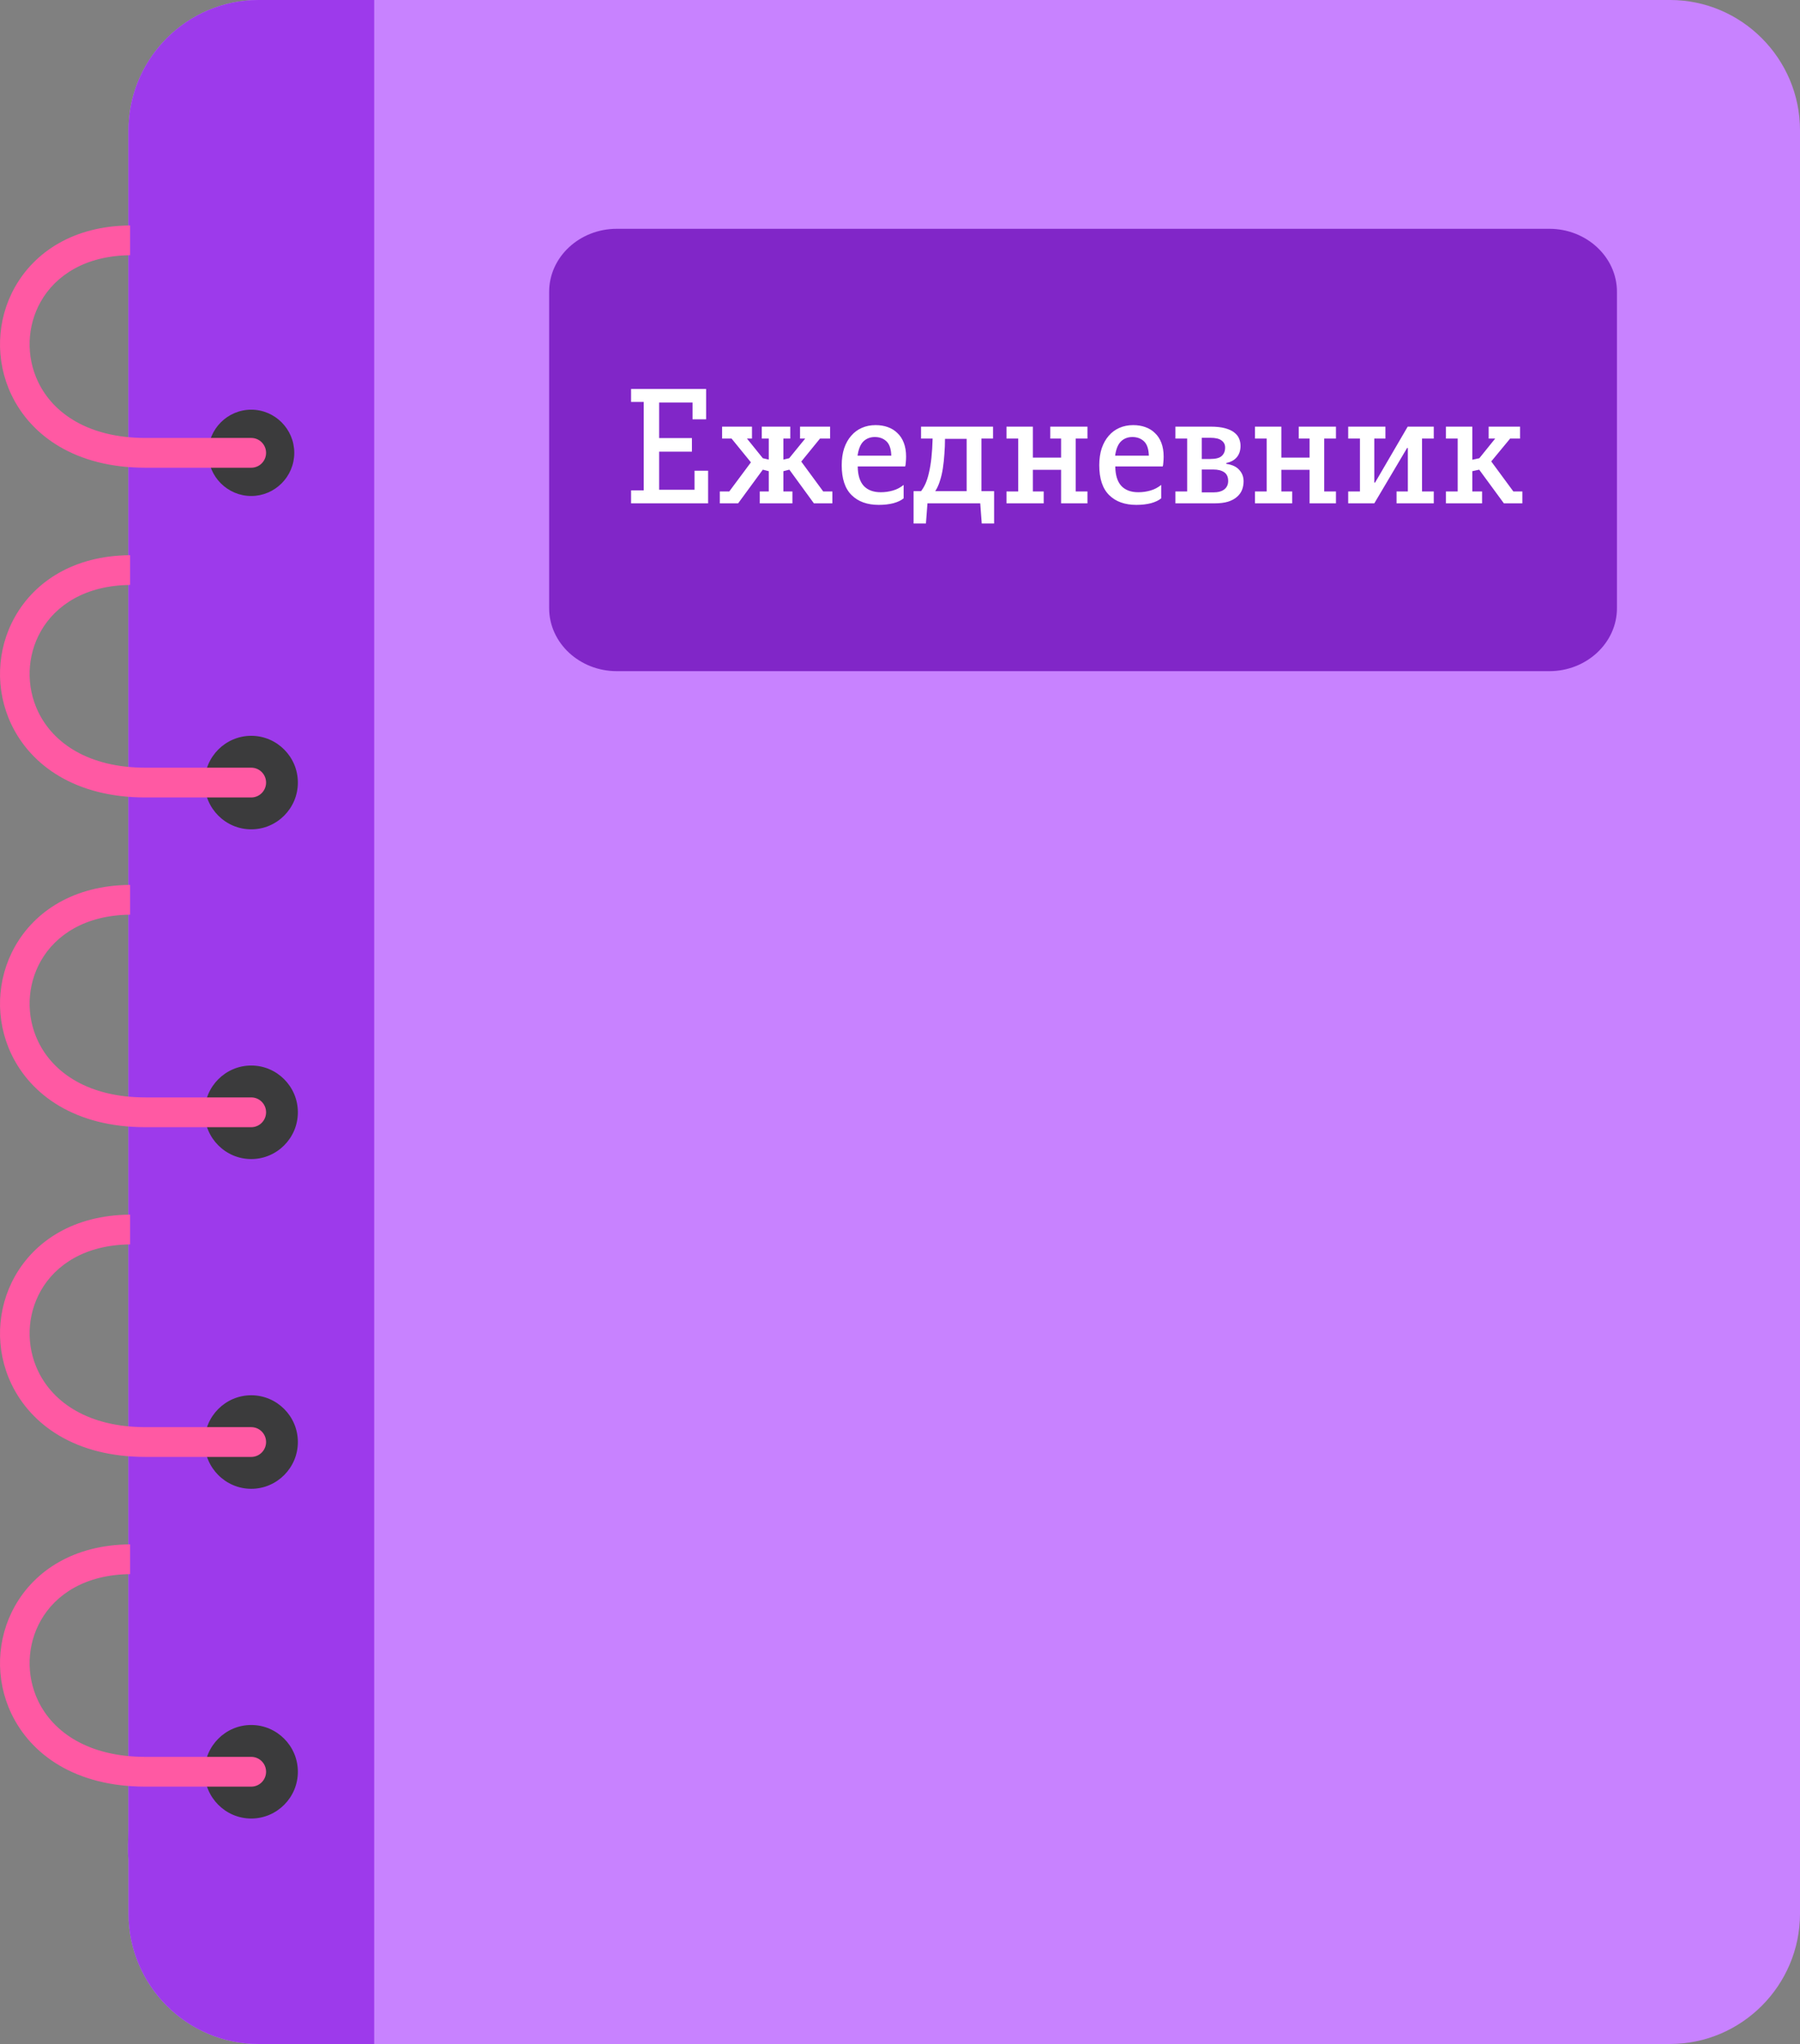 <?xml version="1.0" encoding="UTF-8"?> <svg xmlns="http://www.w3.org/2000/svg" width="118" height="134" viewBox="0 0 118 134" fill="none"><rect x="0" y="0" width="118" height="134" fill="#808080" stroke="none"/> <g clip-path="url(#clip0_85_4246)"> <path fill-rule="evenodd" clip-rule="evenodd" d="M8.425 121.926V125.459C8.425 127.809 9.383 129.944 10.926 131.492C12.469 133.039 14.599 134 16.943 134H109.482C111.826 134 113.956 133.039 115.499 131.492C117.043 129.944 118 127.809 118 125.459V8.541C118 6.191 117.043 4.056 115.499 2.508C113.956 0.961 111.826 2.03345e-05 109.482 2.03345e-05H16.943C14.599 2.03345e-05 12.469 0.961 10.926 2.508C9.479 3.959 8.546 5.927 8.436 8.104C8.424 8.252 8.418 8.402 8.418 8.553V119.959C8.418 120.486 8.348 121.31 8.425 121.926Z" fill="#C882FF"></path> <path fill-rule="evenodd" clip-rule="evenodd" d="M8.425 121.926V125.459C8.425 127.809 9.383 129.944 10.926 131.492C12.469 133.039 14.599 134 16.943 134H24.53V2.03345e-05H16.943C14.599 2.03345e-05 12.469 0.961 10.926 2.508C9.479 3.959 8.546 5.927 8.436 8.104C8.424 8.252 8.418 8.402 8.418 8.553V119.959C8.418 120.486 8.348 121.31 8.425 121.926Z" fill="#9D3AEB"></path> <path fill-rule="evenodd" clip-rule="evenodd" d="M16.47 54.37C18.154 54.37 19.527 52.993 19.527 51.304C19.527 49.615 18.154 48.238 16.47 48.238C14.786 48.238 13.412 49.615 13.412 51.304C13.412 52.993 14.786 54.37 16.47 54.37Z" fill="#3B3B3C"></path> <path fill-rule="evenodd" clip-rule="evenodd" d="M16.47 75.986C18.154 75.986 19.527 74.609 19.527 72.92C19.527 71.231 18.154 69.854 16.47 69.854C14.786 69.854 13.412 71.231 13.412 72.92C13.412 74.609 14.786 75.986 16.47 75.986Z" fill="#3B3B3C"></path> <path fill-rule="evenodd" clip-rule="evenodd" d="M16.47 97.603C18.154 97.603 19.527 96.225 19.527 94.536C19.527 92.848 18.154 91.471 16.47 91.471C14.786 91.471 13.412 92.848 13.412 94.536C13.412 96.225 14.786 97.603 16.47 97.603Z" fill="#3B3B3C"></path> <path fill-rule="evenodd" clip-rule="evenodd" d="M16.47 119.219C18.154 119.219 19.527 117.842 19.527 116.153C19.527 114.464 18.154 113.087 16.47 113.087C14.786 113.087 13.412 114.464 13.412 116.153C13.412 117.842 14.786 119.219 16.47 119.219Z" fill="#3B3B3C"></path> <path fill-rule="evenodd" clip-rule="evenodd" d="M16.47 32.516C18.023 32.516 19.291 31.246 19.291 29.688C19.291 28.13 18.023 26.858 16.47 26.858C14.916 26.858 13.648 28.13 13.648 29.688C13.648 31.246 14.916 32.516 16.47 32.516Z" fill="#3B3B3C"></path> <path d="M8.528 38.348C5.613 38.376 3.647 39.666 2.671 41.392C2.218 42.193 1.974 43.09 1.944 43.995C1.914 44.903 2.099 45.821 2.504 46.664C3.488 48.713 5.801 50.328 9.539 50.328H16.47C17.007 50.328 17.443 50.765 17.443 51.304C17.443 51.843 17.007 52.28 16.47 52.28H9.539C4.937 52.28 2.036 50.178 0.754 47.51C0.212 46.381 -0.036 45.151 0.004 43.934C0.045 42.714 0.373 41.509 0.983 40.431C2.279 38.137 4.823 36.421 8.528 36.398V38.348Z" fill="#FF59A3"></path> <path d="M8.528 59.965C5.613 59.992 3.647 61.282 2.671 63.008C2.218 63.81 1.974 64.706 1.944 65.611C1.914 66.519 2.099 67.437 2.503 68.28C3.488 70.329 5.801 71.944 9.539 71.944H16.47C17.007 71.944 17.443 72.381 17.443 72.92C17.443 73.459 17.007 73.897 16.47 73.897H9.539C4.937 73.897 2.036 71.795 0.754 69.126C0.212 67.997 -0.036 66.767 0.004 65.55C0.045 64.331 0.373 63.125 0.983 62.047C2.279 59.753 4.823 58.038 8.528 58.014V59.965Z" fill="#FF59A3"></path> <path d="M8.528 81.581C5.613 81.608 3.647 82.898 2.671 84.624C2.218 85.426 1.974 86.322 1.944 87.228C1.914 88.135 2.099 89.053 2.504 89.897C3.488 91.946 5.801 93.561 9.539 93.561H16.47C17.007 93.561 17.443 93.998 17.443 94.537C17.443 95.076 17.007 95.513 16.47 95.513H9.539C4.937 95.513 2.036 93.411 0.754 90.743C0.211 89.613 -0.036 88.383 0.004 87.166C0.045 85.947 0.373 84.741 0.983 83.663C2.279 81.37 4.823 79.654 8.528 79.63V81.581Z" fill="#FF59A3"></path> <path d="M8.528 103.197C5.613 103.224 3.647 104.514 2.671 106.24C2.218 107.042 1.974 107.938 1.944 108.844C1.914 109.752 2.099 110.67 2.503 111.512C3.488 113.562 5.801 115.177 9.539 115.177H16.47C17.007 115.177 17.443 115.614 17.443 116.153C17.443 116.692 17.007 117.129 16.47 117.129H9.539C4.937 117.129 2.036 115.027 0.754 112.359C0.212 111.23 -0.036 109.999 0.004 108.783C0.045 107.563 0.373 106.358 0.983 105.28C2.279 102.986 4.823 101.271 8.528 101.246V103.197Z" fill="#FF59A3"></path> <path d="M8.528 16.732C5.613 16.759 3.647 18.049 2.671 19.775C2.218 20.577 1.974 21.473 1.944 22.378C1.914 23.286 2.099 24.204 2.504 25.047C3.488 27.097 5.801 28.711 9.539 28.711H16.47C17.007 28.711 17.443 29.149 17.443 29.688C17.443 30.227 17.007 30.664 16.47 30.664H9.539C4.937 30.664 2.036 28.562 0.754 25.894C0.212 24.764 -0.036 23.534 0.004 22.317C0.045 21.098 0.373 19.892 0.983 18.814C2.279 16.521 4.823 14.805 8.528 14.781V16.732Z" fill="#FF59A3"></path> <path fill-rule="evenodd" clip-rule="evenodd" d="M36 19.126V39.874C36 41.01 36.498 42.041 37.3 42.789C38.103 43.536 39.211 44 40.43 44H101.569C102.789 44 103.897 43.536 104.699 42.789C105.502 42.041 106 41.01 106 39.874V19.126C106 17.99 105.502 16.958 104.699 16.211C103.897 15.463 102.789 15 101.569 15H40.43C39.211 15 38.103 15.464 37.3 16.211C36.498 16.958 36 17.99 36 19.126Z" fill="#8126C8"></path> <path d="M41.37 32.15H42.2V26.35H41.37V25.5H46.29V27.49H45.4V26.39H43.21V28.72H45.36V29.61H43.21V32.11H45.53V30.86H46.42V33H41.37V32.15ZM47.187 32.22H47.807L49.227 30.31L47.957 28.75H47.337V27.97H49.297V28.75H48.967L50.007 30.04L50.397 30.13V28.75H49.937V27.97H51.807V28.75H51.357V30.13L51.737 30.04L52.787 28.75H52.447V27.97H54.417V28.75H53.757L52.527 30.26L53.967 32.22H54.567V33H53.357L51.747 30.79L51.357 30.89V32.22H51.947V33H49.807V32.22H50.397V30.89L50.007 30.79L48.387 33H47.187V32.22ZM57.609 33.1C56.855 33.1 56.262 32.887 55.829 32.46C55.395 32.033 55.179 31.38 55.179 30.5C55.179 30.087 55.232 29.717 55.339 29.39C55.452 29.063 55.605 28.79 55.799 28.57C55.992 28.343 56.225 28.17 56.499 28.05C56.772 27.93 57.072 27.87 57.399 27.87C57.692 27.87 57.959 27.913 58.199 28C58.445 28.087 58.655 28.217 58.829 28.39C59.009 28.557 59.149 28.77 59.249 29.03C59.349 29.29 59.399 29.59 59.399 29.93C59.399 30.063 59.392 30.193 59.379 30.32C59.372 30.44 59.359 30.527 59.339 30.58H56.229C56.235 31.153 56.369 31.58 56.629 31.86C56.889 32.133 57.259 32.27 57.739 32.27C58.012 32.27 58.275 32.233 58.529 32.16C58.789 32.087 59.025 31.963 59.239 31.79V32.67C59.079 32.803 58.855 32.91 58.569 32.99C58.282 33.063 57.962 33.1 57.609 33.1ZM58.429 29.87C58.415 29.43 58.309 29.117 58.109 28.93C57.909 28.743 57.655 28.65 57.349 28.65C57.049 28.65 56.799 28.747 56.599 28.94C56.405 29.133 56.279 29.443 56.219 29.87H58.429ZM63.37 32.2V28.77H61.95C61.95 29.097 61.936 29.427 61.91 29.76C61.889 30.087 61.856 30.403 61.809 30.71C61.763 31.01 61.696 31.29 61.609 31.55C61.529 31.803 61.429 32.02 61.309 32.2H63.37ZM60.7 34.32H59.889V32.2H60.38C60.493 32.053 60.593 31.883 60.679 31.69C60.766 31.49 60.84 31.253 60.9 30.98C60.966 30.707 61.02 30.387 61.059 30.02C61.099 29.653 61.126 29.23 61.139 28.75H60.38V27.97H65.1V28.75H64.34V32.2H65.169V34.32H64.359L64.26 33H60.8L60.7 34.32ZM68.42 33H65.98V32.22H66.75V28.75H65.98V27.97H67.71V30H69.56V28.75H68.85V27.97H71.29V28.75H70.52V32.22H71.29V33H69.56V30.8H67.71V32.22H68.42V33ZM74.493 33.1C73.74 33.1 73.147 32.887 72.713 32.46C72.28 32.033 72.063 31.38 72.063 30.5C72.063 30.087 72.117 29.717 72.223 29.39C72.337 29.063 72.49 28.79 72.683 28.57C72.877 28.343 73.11 28.17 73.383 28.05C73.657 27.93 73.957 27.87 74.283 27.87C74.577 27.87 74.843 27.913 75.083 28C75.33 28.087 75.54 28.217 75.713 28.39C75.893 28.557 76.033 28.77 76.133 29.03C76.233 29.29 76.283 29.59 76.283 29.93C76.283 30.063 76.277 30.193 76.263 30.32C76.257 30.44 76.243 30.527 76.223 30.58H73.113C73.12 31.153 73.253 31.58 73.513 31.86C73.773 32.133 74.143 32.27 74.623 32.27C74.897 32.27 75.16 32.233 75.413 32.16C75.673 32.087 75.91 31.963 76.123 31.79V32.67C75.963 32.803 75.74 32.91 75.453 32.99C75.167 33.063 74.847 33.1 74.493 33.1ZM75.313 29.87C75.3 29.43 75.193 29.117 74.993 28.93C74.793 28.743 74.54 28.65 74.233 28.65C73.933 28.65 73.683 28.747 73.483 28.94C73.29 29.133 73.163 29.443 73.103 29.87H75.313ZM77.054 32.22H77.824V28.75H77.054V27.97H79.364C79.731 27.97 80.041 28.003 80.294 28.07C80.548 28.137 80.748 28.227 80.894 28.34C81.048 28.453 81.158 28.587 81.224 28.74C81.291 28.893 81.324 29.057 81.324 29.23C81.324 29.53 81.244 29.777 81.084 29.97C80.924 30.163 80.694 30.29 80.394 30.35V30.41C80.774 30.463 81.058 30.597 81.244 30.81C81.431 31.017 81.524 31.263 81.524 31.55C81.524 31.75 81.491 31.937 81.424 32.11C81.358 32.283 81.248 32.437 81.094 32.57C80.948 32.703 80.751 32.81 80.504 32.89C80.264 32.963 79.964 33 79.604 33H77.054V32.22ZM79.344 30.09C79.704 30.09 79.954 30.023 80.094 29.89C80.241 29.757 80.314 29.573 80.314 29.34C80.314 29.147 80.238 28.993 80.084 28.88C79.931 28.76 79.684 28.7 79.344 28.7H78.784V30.09H79.344ZM79.534 32.28C79.854 32.28 80.098 32.213 80.264 32.08C80.431 31.947 80.514 31.763 80.514 31.53C80.514 31.27 80.428 31.08 80.254 30.96C80.081 30.84 79.841 30.78 79.534 30.78H78.784V32.28H79.534ZM84.709 33H82.269V32.22H83.039V28.75H82.269V27.97H83.999V30H85.849V28.75H85.139V27.97H87.579V28.75H86.809V32.22H87.579V33H85.849V30.8H83.999V32.22H84.709V33ZM88.382 32.22H89.152V28.75H88.382V27.97H90.822V28.75H90.092V31.64H90.142L92.282 27.97H93.992V28.75H93.222V32.22H93.992V33H91.552V32.22H92.292V29.37H92.242L90.092 33H88.382V32.22ZM97.159 33H94.789V32.22H95.559V28.75H94.789V27.97H96.519V30.14L96.979 30.04L98.019 28.75H97.589V27.97H99.649V28.75H98.999L97.759 30.25L99.209 32.22H99.799V33H98.589L96.969 30.79L96.519 30.89V32.22H97.159V33Z" fill="white"></path> </g> <defs> <clipPath id="clip0_85_4246"> <rect width="118" height="134" fill="white"></rect> </clipPath> </defs> </svg> 